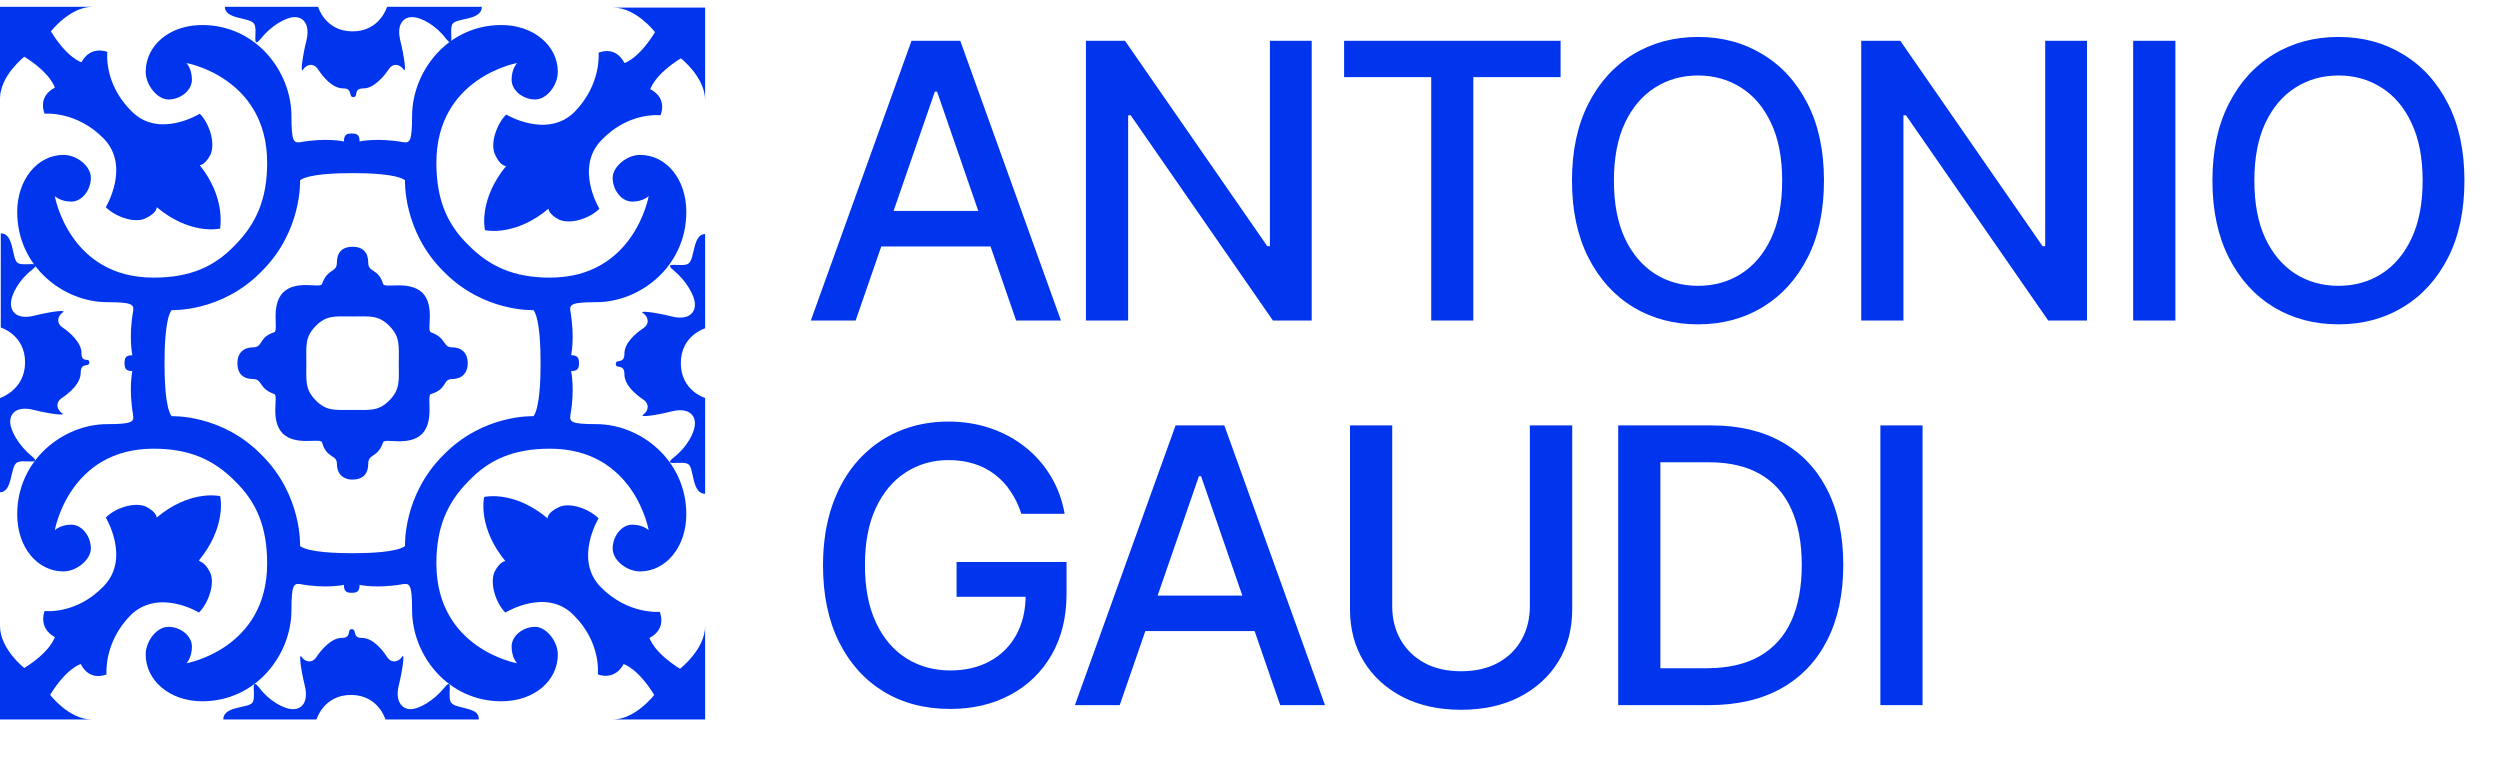 <?xml version="1.0" encoding="UTF-8"?> <svg xmlns="http://www.w3.org/2000/svg" width="78" height="24" viewBox="0 0 78 24" fill="none"> <path d="M26.696 10H25.298L28.439 1.273H29.96L33.101 10H31.703L29.236 2.858H29.168L26.696 10ZM26.93 6.582H31.465V7.69H26.93V6.582ZM40.925 1.273V10H39.715L35.279 3.599H35.198V10H33.881V1.273H35.1L39.54 7.682H39.621V1.273H40.925ZM41.936 2.406V1.273H48.69V2.406H45.967V10H44.654V2.406H41.936ZM56.908 5.636C56.908 6.568 56.738 7.369 56.397 8.04C56.056 8.707 55.589 9.222 54.995 9.582C54.404 9.94 53.732 10.119 52.979 10.119C52.224 10.119 51.549 9.94 50.955 9.582C50.364 9.222 49.898 8.706 49.557 8.036C49.217 7.365 49.046 6.565 49.046 5.636C49.046 4.705 49.217 3.905 49.557 3.237C49.898 2.567 50.364 2.053 50.955 1.695C51.549 1.334 52.224 1.153 52.979 1.153C53.732 1.153 54.404 1.334 54.995 1.695C55.589 2.053 56.056 2.567 56.397 3.237C56.738 3.905 56.908 4.705 56.908 5.636ZM55.604 5.636C55.604 4.926 55.489 4.328 55.259 3.842C55.032 3.354 54.719 2.984 54.322 2.734C53.927 2.482 53.479 2.355 52.979 2.355C52.477 2.355 52.028 2.482 51.633 2.734C51.238 2.984 50.925 3.354 50.695 3.842C50.468 4.328 50.354 4.926 50.354 5.636C50.354 6.347 50.468 6.946 50.695 7.435C50.925 7.92 51.238 8.29 51.633 8.543C52.028 8.793 52.477 8.918 52.979 8.918C53.479 8.918 53.927 8.793 54.322 8.543C54.719 8.29 55.032 7.92 55.259 7.435C55.489 6.946 55.604 6.347 55.604 5.636ZM65.114 1.273V10H63.904L59.468 3.599H59.387V10H58.07V1.273H59.289L63.729 7.682H63.81V1.273H65.114ZM67.872 1.273V10H66.555V1.273H67.872ZM76.89 5.636C76.89 6.568 76.72 7.369 76.379 8.04C76.038 8.707 75.571 9.222 74.977 9.582C74.386 9.94 73.714 10.119 72.961 10.119C72.206 10.119 71.531 9.94 70.937 9.582C70.346 9.222 69.88 8.706 69.539 8.036C69.198 7.365 69.028 6.565 69.028 5.636C69.028 4.705 69.198 3.905 69.539 3.237C69.88 2.567 70.346 2.053 70.937 1.695C71.531 1.334 72.206 1.153 72.961 1.153C73.714 1.153 74.386 1.334 74.977 1.695C75.571 2.053 76.038 2.567 76.379 3.237C76.72 3.905 76.89 4.705 76.89 5.636ZM75.586 5.636C75.586 4.926 75.471 4.328 75.241 3.842C75.014 3.354 74.701 2.984 74.304 2.734C73.909 2.482 73.461 2.355 72.961 2.355C72.458 2.355 72.01 2.482 71.615 2.734C71.22 2.984 70.907 3.354 70.677 3.842C70.45 4.328 70.336 4.926 70.336 5.636C70.336 6.347 70.45 6.946 70.677 7.435C70.907 7.92 71.22 8.29 71.615 8.543C72.01 8.793 72.458 8.918 72.961 8.918C73.461 8.918 73.909 8.793 74.304 8.543C74.701 8.29 75.014 7.92 75.241 7.435C75.471 6.946 75.586 6.347 75.586 5.636ZM31.865 16.03C31.783 15.771 31.672 15.54 31.533 15.335C31.396 15.128 31.233 14.952 31.043 14.807C30.852 14.659 30.635 14.547 30.391 14.47C30.149 14.393 29.884 14.355 29.594 14.355C29.102 14.355 28.659 14.482 28.264 14.734C27.869 14.987 27.557 15.358 27.327 15.847C27.099 16.332 26.986 16.928 26.986 17.632C26.986 18.34 27.101 18.938 27.331 19.426C27.561 19.915 27.876 20.285 28.277 20.538C28.678 20.791 29.134 20.918 29.645 20.918C30.119 20.918 30.533 20.821 30.885 20.628C31.24 20.435 31.514 20.162 31.707 19.81C31.903 19.454 32.001 19.037 32.001 18.557L32.342 18.621H29.845V17.534H33.276V18.527C33.276 19.26 33.119 19.896 32.807 20.436C32.497 20.973 32.068 21.388 31.52 21.68C30.974 21.973 30.349 22.119 29.645 22.119C28.855 22.119 28.162 21.938 27.565 21.574C26.972 21.21 26.509 20.695 26.176 20.027C25.844 19.357 25.678 18.561 25.678 17.641C25.678 16.945 25.774 16.32 25.967 15.766C26.16 15.212 26.432 14.742 26.781 14.355C27.134 13.966 27.547 13.669 28.021 13.464C28.499 13.257 29.02 13.153 29.585 13.153C30.057 13.153 30.496 13.223 30.902 13.362C31.311 13.501 31.675 13.699 31.993 13.954C32.314 14.21 32.58 14.514 32.79 14.867C33 15.216 33.142 15.604 33.216 16.03H31.865ZM34.935 22H33.537L36.678 13.273H38.199L41.34 22H39.942L37.474 14.858H37.406L34.935 22ZM35.169 18.582H39.703V19.69H35.169V18.582ZM47.732 13.273H49.053V19.013C49.053 19.624 48.91 20.165 48.623 20.636C48.336 21.105 47.932 21.474 47.413 21.744C46.893 22.011 46.283 22.145 45.584 22.145C44.888 22.145 44.28 22.011 43.761 21.744C43.241 21.474 42.837 21.105 42.55 20.636C42.263 20.165 42.12 19.624 42.12 19.013V13.273H43.437V18.906C43.437 19.301 43.523 19.652 43.697 19.959C43.873 20.266 44.121 20.507 44.442 20.683C44.763 20.857 45.144 20.943 45.584 20.943C46.028 20.943 46.41 20.857 46.731 20.683C47.055 20.507 47.302 20.266 47.472 19.959C47.645 19.652 47.732 19.301 47.732 18.906V13.273ZM53.313 22H50.488V13.273H53.402C54.257 13.273 54.992 13.447 55.605 13.797C56.219 14.143 56.689 14.642 57.016 15.293C57.346 15.94 57.51 16.717 57.51 17.624C57.51 18.533 57.344 19.314 57.012 19.967C56.682 20.621 56.205 21.124 55.58 21.476C54.955 21.825 54.199 22 53.313 22ZM51.804 20.849H53.24C53.905 20.849 54.458 20.724 54.898 20.474C55.338 20.222 55.668 19.857 55.887 19.379C56.105 18.899 56.215 18.314 56.215 17.624C56.215 16.939 56.105 16.358 55.887 15.881C55.671 15.403 55.348 15.041 54.919 14.794C54.49 14.547 53.958 14.423 53.321 14.423H51.804V20.849ZM59.984 13.273V22H58.668V13.273H59.984Z" fill="#0034ED"></path> <path d="M22 19.533V22.448H19.115C19.824 22.448 20.411 21.682 20.411 21.682C19.897 20.842 19.457 20.719 19.457 20.719C19.164 21.262 18.651 21.04 18.651 21.04C18.651 21.04 18.773 20.052 17.893 19.187C17.038 18.322 15.767 19.113 15.767 19.113C15.473 18.817 15.278 18.224 15.424 17.853C15.595 17.507 15.767 17.507 15.767 17.507C14.935 16.494 15.082 15.605 15.106 15.506C15.204 15.481 16.084 15.333 17.086 16.173C17.086 16.173 17.062 16 17.429 15.827C17.771 15.654 18.382 15.877 18.675 16.173C18.675 16.173 17.893 17.458 18.748 18.322C19.604 19.187 20.582 19.088 20.582 19.088C20.582 19.088 20.826 19.607 20.264 19.904C20.264 19.904 20.386 20.348 21.217 20.867C21.242 20.842 22 20.249 22 19.533L22 19.533Z" fill="#0034ED"></path> <path d="M22 10.243V7.303C21.609 7.303 21.682 8.069 21.486 8.217C21.316 8.365 20.631 8.118 21.022 8.439C21.413 8.76 21.682 9.23 21.682 9.502C21.682 9.798 21.438 9.996 20.949 9.872C20.46 9.748 19.898 9.674 20.069 9.773C20.215 9.872 20.289 10.095 20.069 10.243C19.849 10.391 19.482 10.687 19.482 11.033C19.482 11.379 19.213 11.182 19.213 11.355C19.213 11.528 19.482 11.33 19.482 11.676C19.482 12.022 19.849 12.318 20.069 12.466C20.289 12.615 20.215 12.837 20.069 12.936C19.922 13.035 20.46 12.96 20.949 12.837C21.438 12.714 21.682 12.911 21.682 13.208C21.682 13.504 21.413 13.973 21.022 14.27C20.631 14.591 21.316 14.344 21.487 14.492C21.658 14.64 21.584 15.406 22 15.406L22 12.417C22 12.417 21.242 12.194 21.242 11.33C21.242 10.465 22 10.243 22 10.243L22 10.243Z" fill="#0034ED"></path> <path d="M22 0.213V3.128C22 2.412 21.243 1.819 21.243 1.819C20.412 2.338 20.289 2.782 20.289 2.782C20.852 3.079 20.607 3.597 20.607 3.597C20.607 3.597 19.63 3.474 18.774 4.363C17.918 5.228 18.701 6.513 18.701 6.513C18.407 6.809 17.82 7.007 17.454 6.858C17.112 6.685 17.112 6.513 17.112 6.513C16.109 7.352 15.229 7.204 15.132 7.18C15.107 7.081 14.96 6.192 15.792 5.179C15.792 5.179 15.621 5.203 15.45 4.833C15.278 4.487 15.498 3.869 15.792 3.573C15.792 3.573 17.063 4.339 17.918 3.499C18.774 2.634 18.676 1.646 18.676 1.646C18.676 1.646 19.189 1.399 19.483 1.967C19.483 1.967 19.923 1.843 20.436 1.003C20.436 1.003 19.849 0.238 19.141 0.238L22 0.237L22 0.213Z" fill="#0034ED"></path> <path d="M12.076 0.213C12.076 0.213 11.856 0.979 11 0.979C10.144 0.979 9.924 0.213 9.924 0.213H7.016C7.016 0.608 7.773 0.534 7.92 0.732C8.067 0.905 7.822 1.597 8.14 1.201C8.458 0.806 8.922 0.534 9.191 0.534C9.484 0.534 9.68 0.781 9.558 1.275C9.435 1.769 9.362 2.338 9.46 2.165C9.558 2.017 9.778 1.942 9.924 2.165C10.071 2.387 10.364 2.758 10.707 2.758C11.025 2.758 10.853 3.029 11.025 3.029C11.196 3.029 11 2.758 11.342 2.758C11.66 2.758 11.978 2.387 12.125 2.165C12.271 1.942 12.491 2.017 12.589 2.165C12.687 2.313 12.614 1.769 12.492 1.275C12.369 0.781 12.565 0.534 12.858 0.534C13.151 0.534 13.616 0.806 13.909 1.201C14.227 1.597 13.982 0.905 14.129 0.732C14.276 0.559 15.033 0.633 15.033 0.213L12.076 0.213Z" fill="#0034ED"></path> <path d="M14.08 21.928C13.933 21.756 14.178 21.064 13.86 21.459C13.542 21.854 13.077 22.126 12.809 22.126C12.54 22.126 12.32 21.879 12.442 21.385C12.564 20.891 12.638 20.323 12.54 20.496C12.442 20.644 12.222 20.718 12.075 20.496C11.929 20.273 11.635 19.903 11.293 19.903C10.975 19.903 11.146 19.631 10.975 19.631C10.804 19.631 11 19.903 10.657 19.903C10.339 19.903 10.022 20.273 9.875 20.496C9.728 20.718 9.508 20.644 9.411 20.496C9.313 20.347 9.386 20.891 9.508 21.385C9.631 21.879 9.435 22.126 9.142 22.126C8.848 22.126 8.384 21.854 8.091 21.459C7.773 21.064 8.017 21.756 7.871 21.928C7.724 22.102 6.966 22.027 6.966 22.447H9.875C9.875 22.447 10.095 21.682 10.951 21.682C11.806 21.682 12.026 22.447 12.026 22.447H14.935C14.984 22.052 14.226 22.126 14.08 21.928H14.08Z" fill="#0034ED"></path> <path d="M14.104 10.837C13.811 10.837 13.933 10.54 13.444 10.367C13.298 10.318 13.591 9.552 13.176 9.132C12.76 8.737 12.002 9.009 11.953 8.86C11.807 8.366 11.489 8.514 11.489 8.193C11.489 7.872 11.318 7.699 11 7.699C10.682 7.699 10.511 7.872 10.511 8.193C10.511 8.514 10.218 8.366 10.047 8.86C9.998 9.009 9.24 8.712 8.825 9.132C8.433 9.552 8.702 10.318 8.556 10.367C8.067 10.516 8.213 10.837 7.896 10.837C7.602 10.837 7.407 11.01 7.407 11.331C7.407 11.652 7.578 11.825 7.896 11.825C8.189 11.825 8.067 12.121 8.556 12.294C8.702 12.344 8.409 13.11 8.825 13.53C9.24 13.925 9.998 13.653 10.047 13.801C10.193 14.32 10.511 14.172 10.511 14.469C10.511 14.765 10.682 14.963 11 14.963C11.318 14.963 11.489 14.79 11.489 14.469C11.489 14.147 11.782 14.296 11.953 13.801C12.002 13.653 12.76 13.95 13.176 13.53C13.567 13.11 13.298 12.344 13.444 12.294C13.958 12.146 13.811 11.825 14.104 11.825C14.398 11.825 14.593 11.652 14.593 11.331C14.593 11.01 14.398 10.837 14.104 10.837ZM12.149 12.492C11.807 12.838 11.538 12.789 11 12.789C10.462 12.789 10.193 12.838 9.851 12.492C9.509 12.146 9.558 11.874 9.558 11.331C9.558 10.787 9.509 10.516 9.851 10.17C10.193 9.824 10.462 9.873 11 9.873C11.538 9.873 11.807 9.824 12.149 10.17C12.491 10.516 12.442 10.787 12.442 11.331C12.442 11.874 12.491 12.146 12.149 12.492Z" fill="#0034ED"></path> <path d="M18.602 13.233C17.819 13.233 17.77 13.159 17.795 12.961C17.942 12.146 17.819 11.578 17.819 11.578C18.039 11.578 18.064 11.479 18.064 11.33C18.064 11.182 18.039 11.083 17.819 11.083C17.819 11.083 17.942 10.54 17.795 9.7C17.77 9.502 17.819 9.428 18.602 9.428C19.97 9.428 21.413 8.316 21.413 6.612C21.413 5.574 20.777 4.833 19.97 4.833C19.555 4.833 19.115 5.203 19.115 5.549C19.115 5.92 19.384 6.29 19.726 6.29C20.068 6.29 20.239 6.117 20.239 6.117C20.239 6.117 19.799 8.662 17.159 8.662C16.035 8.662 15.277 8.316 14.617 7.649C13.957 7.007 13.615 6.241 13.615 5.08C13.615 2.412 16.133 1.967 16.133 1.967C16.133 1.967 15.962 2.14 15.962 2.486C15.962 2.832 16.328 3.104 16.695 3.104C17.061 3.104 17.404 2.659 17.404 2.239C17.404 1.424 16.646 0.781 15.644 0.781C13.957 0.781 12.857 2.239 12.857 3.622C12.857 4.413 12.784 4.462 12.588 4.438C11.781 4.289 11.219 4.413 11.219 4.413C11.219 4.191 11.122 4.166 10.975 4.166C10.828 4.166 10.73 4.19 10.73 4.413C10.73 4.413 10.193 4.289 9.361 4.438C9.166 4.462 9.093 4.413 9.093 3.622C9.093 2.239 7.993 0.781 6.306 0.781C5.279 0.781 4.546 1.424 4.546 2.239C4.546 2.659 4.913 3.104 5.255 3.104C5.621 3.104 5.988 2.832 5.988 2.486C5.988 2.14 5.817 1.967 5.817 1.967C5.817 1.967 8.335 2.412 8.335 5.08C8.335 6.216 7.992 6.982 7.332 7.649C6.697 8.316 5.939 8.662 4.79 8.662C2.15 8.662 1.71 6.117 1.71 6.117C1.71 6.117 1.882 6.29 2.224 6.29C2.566 6.29 2.835 5.92 2.835 5.549C2.835 5.179 2.395 4.833 1.979 4.833C1.173 4.833 0.537 5.599 0.537 6.612C0.537 8.316 1.979 9.428 3.348 9.428C4.13 9.428 4.179 9.502 4.155 9.7C4.008 10.515 4.13 11.083 4.13 11.083C3.91 11.083 3.886 11.182 3.886 11.33C3.886 11.479 3.91 11.578 4.13 11.578C4.13 11.578 4.008 12.121 4.155 12.961C4.179 13.159 4.13 13.233 3.348 13.233C1.979 13.233 0.537 14.345 0.537 16.049C0.537 17.087 1.173 17.828 1.979 17.828C2.395 17.828 2.835 17.457 2.835 17.112C2.835 16.741 2.566 16.37 2.224 16.37C1.882 16.37 1.71 16.543 1.71 16.543C1.71 16.543 2.15 13.999 4.79 13.999C5.915 13.999 6.673 14.345 7.332 15.012C7.992 15.654 8.335 16.42 8.335 17.581C8.335 20.249 5.817 20.694 5.817 20.694C5.817 20.694 5.988 20.521 5.988 20.175C5.988 19.829 5.622 19.557 5.255 19.557C4.888 19.557 4.546 20.002 4.546 20.422C4.546 21.237 5.304 21.88 6.306 21.88C7.993 21.88 9.093 20.422 9.093 19.039C9.093 18.248 9.166 18.199 9.361 18.223C10.168 18.372 10.73 18.248 10.73 18.248C10.73 18.47 10.828 18.495 10.975 18.495C11.121 18.495 11.219 18.47 11.219 18.248C11.219 18.248 11.757 18.372 12.588 18.223C12.784 18.199 12.857 18.248 12.857 19.039C12.857 20.422 13.957 21.88 15.644 21.88C16.67 21.88 17.404 21.237 17.404 20.422C17.404 20.002 17.037 19.557 16.695 19.557C16.328 19.557 15.962 19.829 15.962 20.175C15.962 20.521 16.133 20.694 16.133 20.694C16.133 20.694 13.615 20.249 13.615 17.581C13.615 16.444 13.957 15.679 14.617 15.012C15.253 14.345 16.011 13.999 17.159 13.999C19.799 13.999 20.239 16.543 20.239 16.543C20.239 16.543 20.068 16.37 19.726 16.37C19.384 16.37 19.115 16.741 19.115 17.112C19.115 17.482 19.555 17.828 19.97 17.828C20.777 17.828 21.413 17.062 21.413 16.049C21.413 14.345 19.97 13.233 18.602 13.233V13.233ZM16.646 12.986C16.646 12.986 15.082 12.912 13.835 14.196C12.564 15.456 12.637 17.037 12.637 17.037C12.368 17.235 11.488 17.26 10.999 17.26C10.511 17.26 9.631 17.235 9.362 17.037C9.362 17.037 9.435 15.456 8.164 14.196C6.917 12.912 5.353 12.986 5.353 12.986C5.157 12.714 5.133 11.825 5.133 11.33C5.133 10.836 5.157 9.947 5.353 9.675C5.353 9.675 6.917 9.749 8.164 8.465C9.435 7.205 9.362 5.624 9.362 5.624C9.631 5.426 10.511 5.401 10.999 5.401C11.488 5.401 12.368 5.426 12.637 5.624C12.637 5.624 12.564 7.205 13.835 8.465C15.082 9.749 16.646 9.675 16.646 9.675C16.842 9.947 16.866 10.836 16.866 11.33C16.866 11.825 16.842 12.714 16.646 12.986V12.986Z" fill="#0034ED"></path> <path d="M2.542 11.01C2.542 10.688 2.176 10.367 1.955 10.219C1.736 10.071 1.809 9.849 1.955 9.75C2.102 9.651 1.564 9.725 1.075 9.848C0.587 9.972 0.342 9.774 0.342 9.478C0.342 9.181 0.611 8.712 1.002 8.416C1.393 8.094 0.709 8.342 0.538 8.193C0.366 8.045 0.44 7.279 0.024 7.279V10.219C0.024 10.219 0.782 10.442 0.782 11.306C0.782 12.171 0 12.418 0 12.418V15.358C0.391 15.358 0.318 14.592 0.513 14.444C0.684 14.296 1.369 14.543 0.978 14.222C0.587 13.9 0.318 13.431 0.318 13.159C0.318 12.863 0.562 12.665 1.051 12.789C1.54 12.912 2.102 12.986 1.931 12.887C1.784 12.789 1.711 12.566 1.931 12.418C2.151 12.27 2.518 11.973 2.518 11.627C2.518 11.281 2.787 11.479 2.787 11.306C2.787 11.133 2.542 11.356 2.542 11.01L2.542 11.01Z" fill="#0034ED"></path> <path d="M6.551 17.852C6.722 18.198 6.502 18.816 6.209 19.112C6.209 19.112 4.962 18.346 4.082 19.186C3.227 20.051 3.324 21.039 3.324 21.039C3.324 21.039 2.811 21.286 2.518 20.718C2.518 20.718 2.078 20.841 1.564 21.681C1.564 21.681 2.151 22.447 2.86 22.447L0 22.447V19.532C0 20.249 0.758 20.842 0.758 20.842C1.589 20.323 1.711 19.878 1.711 19.878C1.173 19.582 1.393 19.063 1.393 19.063C1.393 19.063 2.371 19.186 3.227 18.297C4.082 17.432 3.3 16.148 3.3 16.148C3.593 15.851 4.18 15.654 4.546 15.802C4.889 15.975 4.889 16.148 4.889 16.148C5.891 15.308 6.771 15.456 6.869 15.481C6.893 15.579 7.04 16.469 6.209 17.482C6.209 17.531 6.38 17.506 6.551 17.852L6.551 17.852Z" fill="#0034ED"></path> <path d="M6.869 7.13C6.771 7.155 5.891 7.303 4.889 6.463C4.889 6.463 4.913 6.636 4.547 6.809C4.204 6.982 3.593 6.76 3.3 6.463C3.3 6.463 4.082 5.179 3.227 4.314C2.371 3.449 1.393 3.548 1.393 3.548C1.393 3.548 1.149 3.029 1.711 2.733C1.711 2.733 1.589 2.288 0.758 1.769C0.758 1.769 0 2.362 0 3.079L0 0.213H2.884C2.176 0.213 1.589 0.979 1.589 0.979C2.102 1.819 2.542 1.942 2.542 1.942C2.835 1.399 3.349 1.621 3.349 1.621C3.349 1.621 3.227 2.609 4.107 3.474C4.962 4.339 6.233 3.548 6.233 3.548C6.526 3.844 6.722 4.437 6.575 4.808C6.404 5.154 6.233 5.154 6.233 5.154C7.04 6.167 6.869 7.056 6.869 7.13L6.869 7.13Z" fill="#0034ED"></path> </svg> 